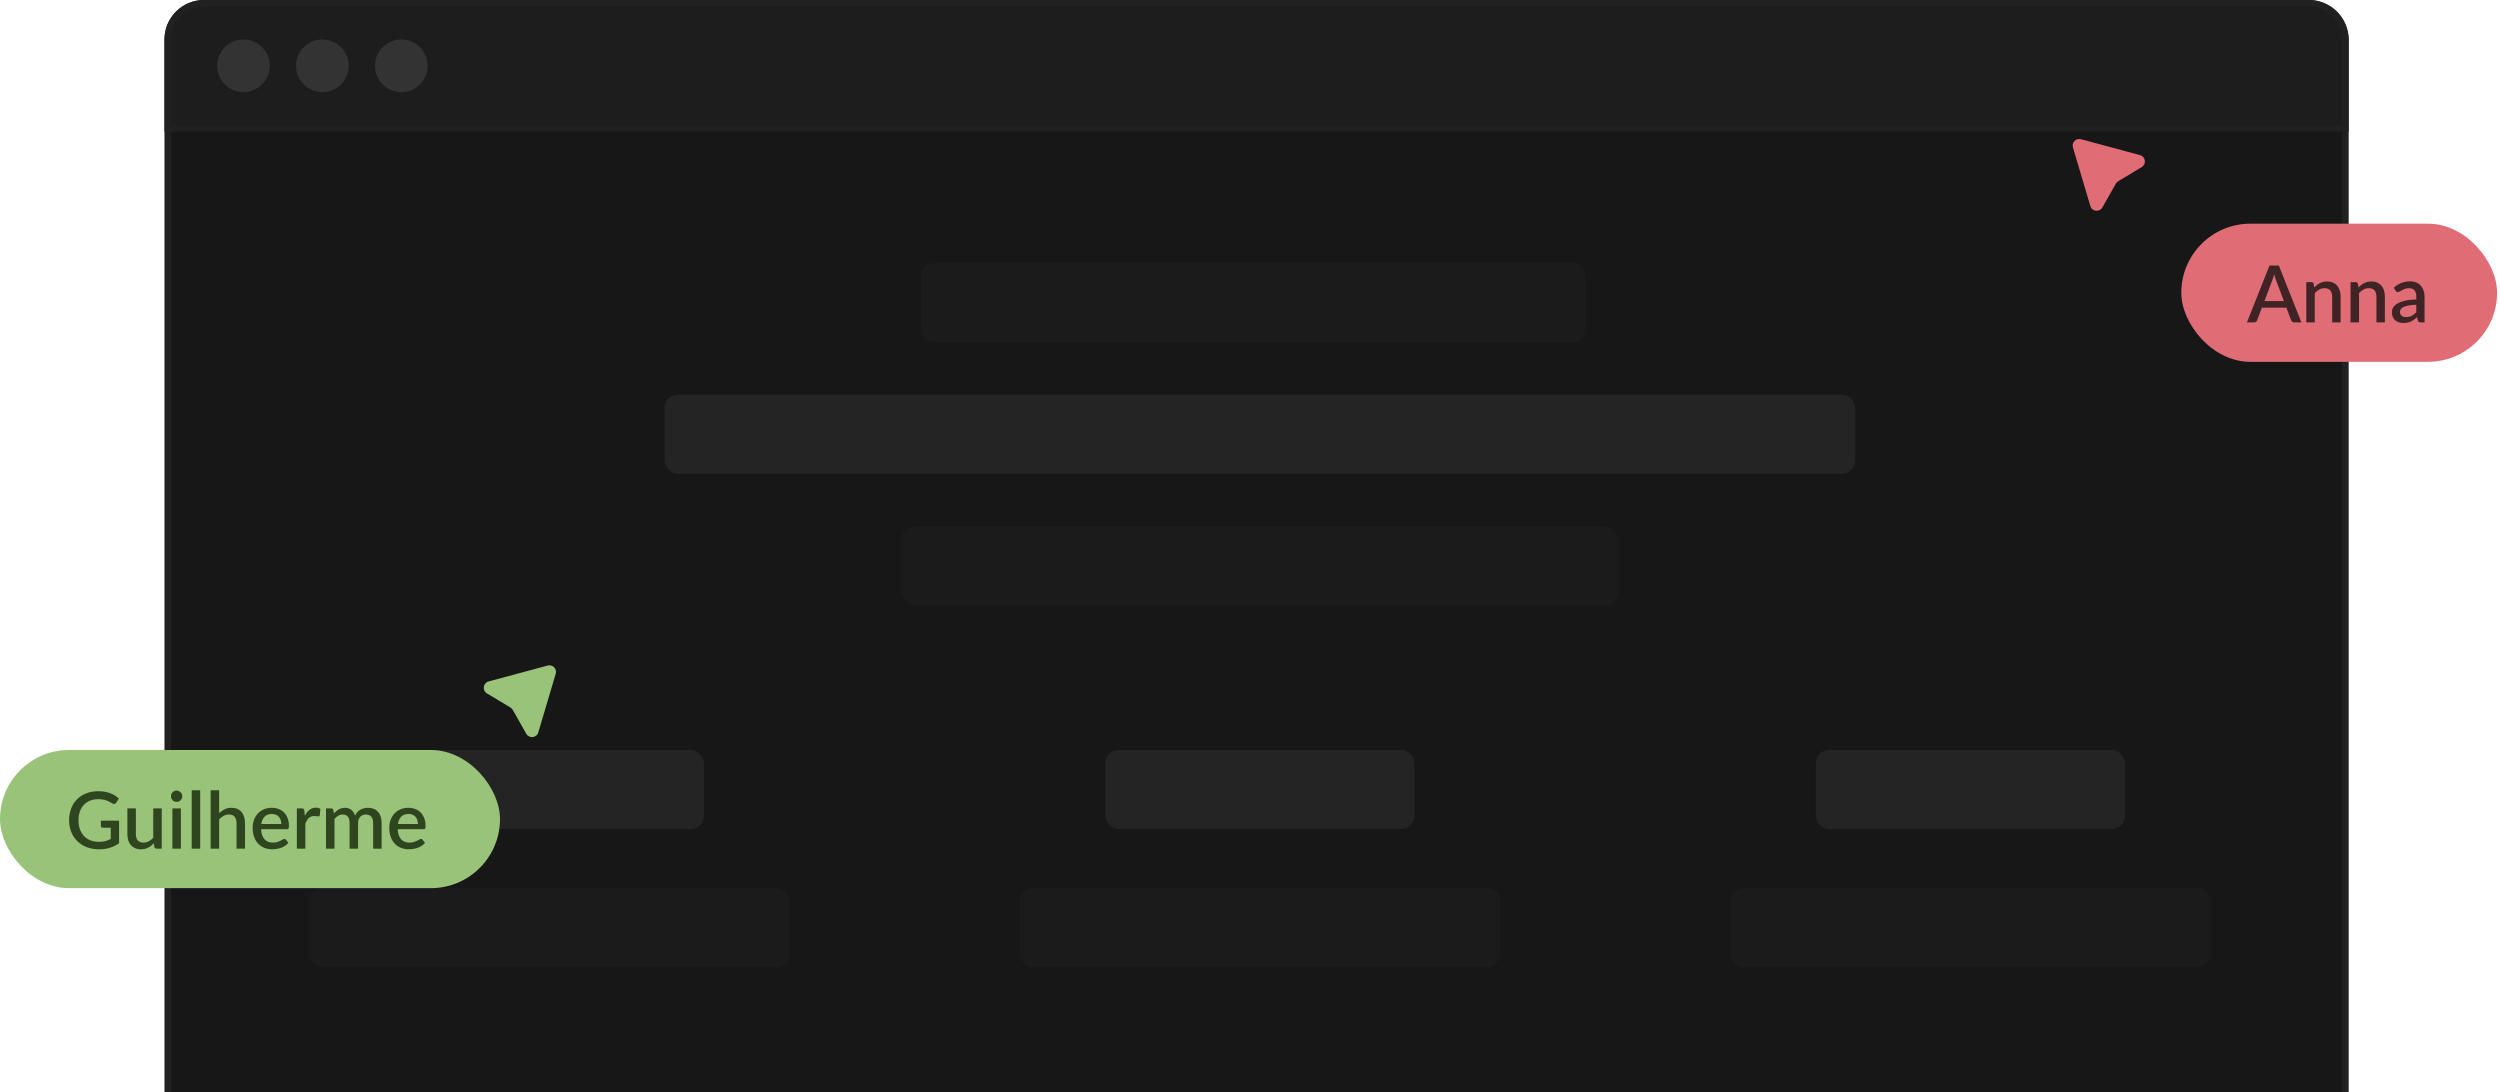 <svg width="380" height="166" viewBox="0 0 380 166" fill="none" xmlns="http://www.w3.org/2000/svg">
<rect x="25.5" y="0.5" width="331" height="222" rx="5.5" fill="#171717" stroke="#212121"/>
<path d="M25.5 6C25.5 2.962 27.962 0.5 31 0.5H351C354.038 0.5 356.5 2.962 356.5 6V19.5H25.5V6Z" fill="#1D1D1D" stroke="#212121"/>
<circle cx="37" cy="10" r="4" fill="#333333"/>
<circle cx="49" cy="10" r="4" fill="#333333"/>
<circle cx="61" cy="10" r="4" fill="#333333"/>
<rect x="140" y="40" width="101" height="12" rx="2" fill="#414141" fill-opacity="0.12"/>
<rect x="101" y="60" width="181" height="12" rx="2" fill="#242424"/>
<rect x="137" y="80" width="109" height="12" rx="2" fill="#414141" fill-opacity="0.12"/>
<rect x="276" y="114" width="47" height="12" rx="2" fill="#242424"/>
<rect x="168" y="114" width="47" height="12" rx="2" fill="#242424"/>
<rect x="60" y="114" width="47" height="12" rx="2" fill="#242424"/>
<rect x="263" y="135" width="73" height="12" rx="2" fill="#414141" fill-opacity="0.12"/>
<rect x="155" y="135" width="73" height="12" rx="2" fill="#414141" fill-opacity="0.12"/>
<rect x="47" y="135" width="73" height="12" rx="2" fill="#414141" fill-opacity="0.12"/>
<rect y="114" width="76" height="21" rx="10.5" fill="#98C379"/>
<path d="M18.1 124.746V128.166C17.24 128.786 16.24 129.096 15.1 129.096C14.4 129.096 13.766 128.988 13.198 128.772C12.634 128.552 12.152 128.248 11.752 127.86C11.352 127.468 11.044 127.002 10.828 126.462C10.612 125.922 10.504 125.328 10.504 124.68C10.504 124.028 10.608 123.432 10.816 122.892C11.024 122.348 11.322 121.882 11.71 121.494C12.098 121.102 12.566 120.8 13.114 120.588C13.662 120.372 14.278 120.264 14.962 120.264C15.31 120.264 15.632 120.292 15.928 120.348C16.228 120.4 16.506 120.474 16.762 120.57C17.018 120.666 17.254 120.782 17.47 120.918C17.686 121.054 17.884 121.206 18.064 121.374L17.662 122.016C17.598 122.116 17.516 122.178 17.416 122.202C17.316 122.226 17.208 122.202 17.092 122.13C16.976 122.062 16.852 121.99 16.72 121.914C16.592 121.838 16.444 121.768 16.276 121.704C16.108 121.636 15.914 121.582 15.694 121.542C15.474 121.498 15.214 121.476 14.914 121.476C14.458 121.476 14.046 121.552 13.678 121.704C13.314 121.852 13.002 122.066 12.742 122.346C12.482 122.622 12.282 122.958 12.142 123.354C12.002 123.75 11.932 124.192 11.932 124.68C11.932 125.196 12.006 125.658 12.154 126.066C12.302 126.47 12.512 126.814 12.784 127.098C13.056 127.378 13.384 127.592 13.768 127.74C14.156 127.888 14.588 127.962 15.064 127.962C15.42 127.962 15.736 127.924 16.012 127.848C16.292 127.772 16.566 127.666 16.834 127.53V125.814H15.628C15.536 125.814 15.464 125.79 15.412 125.742C15.36 125.69 15.334 125.624 15.334 125.544V124.746H18.1ZM24.583 122.88V129H23.803C23.631 129 23.521 128.918 23.473 128.754L23.377 128.184C23.249 128.32 23.113 128.444 22.969 128.556C22.829 128.668 22.679 128.764 22.519 128.844C22.359 128.924 22.187 128.986 22.003 129.03C21.823 129.074 21.629 129.096 21.421 129.096C21.085 129.096 20.789 129.04 20.533 128.928C20.277 128.816 20.061 128.658 19.885 128.454C19.713 128.25 19.583 128.006 19.495 127.722C19.407 127.434 19.363 127.118 19.363 126.774V122.88H20.653V126.774C20.653 127.186 20.747 127.506 20.935 127.734C21.127 127.962 21.417 128.076 21.805 128.076C22.089 128.076 22.353 128.012 22.597 127.884C22.845 127.752 23.077 127.572 23.293 127.344V122.88H24.583ZM27.493 122.88V129H26.203V122.88H27.493ZM27.709 121.032C27.709 121.148 27.685 121.258 27.637 121.362C27.593 121.466 27.531 121.558 27.451 121.638C27.371 121.714 27.277 121.776 27.169 121.824C27.065 121.868 26.953 121.89 26.833 121.89C26.717 121.89 26.607 121.868 26.503 121.824C26.403 121.776 26.315 121.714 26.239 121.638C26.163 121.558 26.101 121.466 26.053 121.362C26.009 121.258 25.987 121.148 25.987 121.032C25.987 120.912 26.009 120.8 26.053 120.696C26.101 120.592 26.163 120.502 26.239 120.426C26.315 120.346 26.403 120.284 26.503 120.24C26.607 120.192 26.717 120.168 26.833 120.168C26.953 120.168 27.065 120.192 27.169 120.24C27.277 120.284 27.371 120.346 27.451 120.426C27.531 120.502 27.593 120.592 27.637 120.696C27.685 120.8 27.709 120.912 27.709 121.032ZM30.428 120.12V129H29.138V120.12H30.428ZM33.31 123.606C33.562 123.358 33.838 123.16 34.138 123.012C34.438 122.86 34.788 122.784 35.188 122.784C35.524 122.784 35.818 122.84 36.07 122.952C36.326 123.064 36.54 123.222 36.712 123.426C36.888 123.63 37.02 123.876 37.108 124.164C37.196 124.448 37.24 124.762 37.24 125.106V129H35.956V125.106C35.956 124.694 35.86 124.374 35.668 124.146C35.48 123.918 35.192 123.804 34.804 123.804C34.516 123.804 34.248 123.87 34 124.002C33.756 124.134 33.526 124.314 33.31 124.542V129H32.02V120.12H33.31V123.606ZM42.761 125.25C42.761 125.034 42.729 124.834 42.665 124.65C42.605 124.462 42.515 124.3 42.395 124.164C42.275 124.024 42.125 123.916 41.945 123.84C41.769 123.76 41.565 123.72 41.333 123.72C40.865 123.72 40.497 123.854 40.229 124.122C39.961 124.39 39.791 124.766 39.719 125.25H42.761ZM39.683 126.042C39.699 126.39 39.753 126.692 39.845 126.948C39.937 127.2 40.059 127.41 40.211 127.578C40.367 127.746 40.551 127.872 40.763 127.956C40.979 128.036 41.219 128.076 41.483 128.076C41.735 128.076 41.953 128.048 42.137 127.992C42.321 127.932 42.481 127.868 42.617 127.8C42.753 127.728 42.869 127.664 42.965 127.608C43.061 127.548 43.149 127.518 43.229 127.518C43.333 127.518 43.413 127.558 43.469 127.638L43.835 128.112C43.683 128.292 43.511 128.444 43.319 128.568C43.127 128.692 42.923 128.794 42.707 128.874C42.491 128.95 42.269 129.004 42.041 129.036C41.813 129.072 41.591 129.09 41.375 129.09C40.951 129.09 40.557 129.02 40.193 128.88C39.833 128.736 39.519 128.526 39.251 128.25C38.987 127.974 38.779 127.632 38.627 127.224C38.479 126.816 38.405 126.346 38.405 125.814C38.405 125.39 38.471 124.994 38.603 124.626C38.739 124.258 38.931 123.938 39.179 123.666C39.431 123.394 39.735 123.18 40.091 123.024C40.451 122.864 40.857 122.784 41.309 122.784C41.685 122.784 42.033 122.846 42.353 122.97C42.673 123.09 42.949 123.268 43.181 123.504C43.413 123.74 43.593 124.03 43.721 124.374C43.853 124.714 43.919 125.102 43.919 125.538C43.919 125.738 43.897 125.872 43.853 125.94C43.809 126.008 43.729 126.042 43.613 126.042H39.683ZM46.34 124.014C46.532 123.626 46.764 123.322 47.036 123.102C47.308 122.878 47.634 122.766 48.014 122.766C48.146 122.766 48.27 122.782 48.386 122.814C48.502 122.842 48.606 122.886 48.698 122.946L48.608 123.918C48.592 123.986 48.566 124.034 48.53 124.062C48.498 124.086 48.454 124.098 48.398 124.098C48.338 124.098 48.252 124.088 48.14 124.068C48.028 124.044 47.91 124.032 47.786 124.032C47.606 124.032 47.446 124.058 47.306 124.11C47.17 124.162 47.046 124.238 46.934 124.338C46.826 124.438 46.73 124.56 46.646 124.704C46.562 124.848 46.484 125.012 46.412 125.196V129H45.122V122.88H45.872C46.008 122.88 46.102 122.906 46.154 122.958C46.206 123.006 46.242 123.092 46.262 123.216L46.34 124.014ZM49.552 129V122.88H50.332C50.508 122.88 50.62 122.962 50.668 123.126L50.752 123.66C50.864 123.532 50.98 123.416 51.1 123.312C51.22 123.204 51.348 123.112 51.484 123.036C51.624 122.956 51.772 122.894 51.928 122.85C52.088 122.806 52.26 122.784 52.444 122.784C52.64 122.784 52.82 122.812 52.984 122.868C53.148 122.924 53.292 123.004 53.416 123.108C53.544 123.212 53.654 123.338 53.746 123.486C53.838 123.634 53.914 123.8 53.974 123.984C54.066 123.772 54.182 123.59 54.322 123.438C54.462 123.286 54.618 123.162 54.79 123.066C54.962 122.97 55.144 122.9 55.336 122.856C55.532 122.808 55.73 122.784 55.93 122.784C56.258 122.784 56.55 122.836 56.806 122.94C57.066 123.044 57.284 123.196 57.46 123.396C57.64 123.592 57.776 123.834 57.868 124.122C57.96 124.41 58.006 124.738 58.006 125.106V129H56.716V125.106C56.716 124.674 56.622 124.35 56.434 124.134C56.25 123.914 55.976 123.804 55.612 123.804C55.448 123.804 55.294 123.832 55.15 123.888C55.006 123.944 54.88 124.026 54.772 124.134C54.664 124.242 54.578 124.378 54.514 124.542C54.454 124.702 54.424 124.89 54.424 125.106V129H53.134V125.106C53.134 124.658 53.044 124.33 52.864 124.122C52.684 123.91 52.42 123.804 52.072 123.804C51.832 123.804 51.61 123.866 51.406 123.99C51.202 124.11 51.014 124.276 50.842 124.488V129H49.552ZM63.527 125.25C63.527 125.034 63.495 124.834 63.431 124.65C63.371 124.462 63.281 124.3 63.161 124.164C63.041 124.024 62.891 123.916 62.711 123.84C62.535 123.76 62.331 123.72 62.099 123.72C61.631 123.72 61.263 123.854 60.995 124.122C60.727 124.39 60.557 124.766 60.485 125.25H63.527ZM60.449 126.042C60.465 126.39 60.519 126.692 60.611 126.948C60.703 127.2 60.825 127.41 60.977 127.578C61.133 127.746 61.317 127.872 61.529 127.956C61.745 128.036 61.985 128.076 62.249 128.076C62.501 128.076 62.719 128.048 62.903 127.992C63.087 127.932 63.247 127.868 63.383 127.8C63.519 127.728 63.635 127.664 63.731 127.608C63.827 127.548 63.915 127.518 63.995 127.518C64.099 127.518 64.179 127.558 64.235 127.638L64.601 128.112C64.449 128.292 64.277 128.444 64.085 128.568C63.893 128.692 63.689 128.794 63.473 128.874C63.257 128.95 63.035 129.004 62.807 129.036C62.579 129.072 62.357 129.09 62.141 129.09C61.717 129.09 61.323 129.02 60.959 128.88C60.599 128.736 60.285 128.526 60.017 128.25C59.753 127.974 59.545 127.632 59.393 127.224C59.245 126.816 59.171 126.346 59.171 125.814C59.171 125.39 59.237 124.994 59.369 124.626C59.505 124.258 59.697 123.938 59.945 123.666C60.197 123.394 60.501 123.18 60.857 123.024C61.217 122.864 61.623 122.784 62.075 122.784C62.451 122.784 62.799 122.846 63.119 122.97C63.439 123.09 63.715 123.268 63.947 123.504C64.179 123.74 64.359 124.03 64.487 124.374C64.619 124.714 64.685 125.102 64.685 125.538C64.685 125.738 64.663 125.872 64.619 125.94C64.575 126.008 64.495 126.042 64.379 126.042H60.449Z" fill="#2F451F"/>
<path d="M83.25 101.161L74.271 103.577C73.42 103.806 73.26 104.946 74.016 105.4L77.586 107.544C77.733 107.633 77.856 107.759 77.941 107.909L79.992 111.532C80.427 112.3 81.57 112.17 81.821 111.324L84.469 102.411C84.691 101.661 84.006 100.957 83.25 101.161Z" fill="#98C379"/>
<rect x="331.555" y="34" width="48" height="21" rx="10.5" fill="#E06C75"/>
<path d="M347.153 45.76L345.965 42.604C345.869 42.36 345.771 42.05 345.671 41.674C345.627 41.862 345.579 42.036 345.527 42.196C345.475 42.352 345.427 42.49 345.383 42.61L344.195 45.76H347.153ZM349.811 49H348.725C348.601 49 348.501 48.97 348.425 48.91C348.349 48.846 348.291 48.768 348.251 48.676L347.531 46.768H343.811L343.091 48.676C343.059 48.756 343.003 48.83 342.923 48.898C342.843 48.966 342.743 49 342.623 49H341.537L344.963 40.36H346.385L349.811 49ZM351.762 43.69C351.894 43.554 352.03 43.432 352.17 43.324C352.314 43.212 352.466 43.116 352.626 43.036C352.786 42.956 352.956 42.894 353.136 42.85C353.316 42.806 353.512 42.784 353.724 42.784C354.06 42.784 354.354 42.84 354.606 42.952C354.862 43.064 355.076 43.222 355.248 43.426C355.424 43.63 355.556 43.876 355.644 44.164C355.732 44.448 355.776 44.762 355.776 45.106V49H354.492V45.106C354.492 44.694 354.396 44.374 354.204 44.146C354.016 43.918 353.728 43.804 353.34 43.804C353.052 43.804 352.784 43.87 352.536 44.002C352.292 44.134 352.062 44.314 351.846 44.542V49H350.556V42.88H351.336C351.512 42.88 351.624 42.962 351.672 43.126L351.762 43.69ZM358.488 43.69C358.62 43.554 358.756 43.432 358.896 43.324C359.04 43.212 359.192 43.116 359.352 43.036C359.512 42.956 359.682 42.894 359.862 42.85C360.042 42.806 360.238 42.784 360.45 42.784C360.786 42.784 361.08 42.84 361.332 42.952C361.588 43.064 361.802 43.222 361.974 43.426C362.15 43.63 362.282 43.876 362.37 44.164C362.458 44.448 362.502 44.762 362.502 45.106V49H361.218V45.106C361.218 44.694 361.122 44.374 360.93 44.146C360.742 43.918 360.454 43.804 360.066 43.804C359.778 43.804 359.51 43.87 359.262 44.002C359.018 44.134 358.788 44.314 358.572 44.542V49H357.282V42.88H358.062C358.238 42.88 358.35 42.962 358.398 43.126L358.488 43.69ZM367.279 46.324C366.819 46.34 366.431 46.378 366.115 46.438C365.799 46.494 365.543 46.568 365.347 46.66C365.151 46.748 365.009 46.854 364.921 46.978C364.837 47.102 364.795 47.238 364.795 47.386C364.795 47.53 364.817 47.654 364.861 47.758C364.909 47.858 364.973 47.942 365.053 48.01C365.137 48.074 365.233 48.122 365.341 48.154C365.453 48.182 365.575 48.196 365.707 48.196C366.043 48.196 366.331 48.134 366.571 48.01C366.815 47.882 367.051 47.698 367.279 47.458V46.324ZM363.859 43.732C364.551 43.088 365.375 42.766 366.331 42.766C366.683 42.766 366.995 42.824 367.267 42.94C367.543 43.052 367.773 43.212 367.957 43.42C368.145 43.628 368.287 43.876 368.383 44.164C368.483 44.448 368.533 44.764 368.533 45.112V49H367.957C367.833 49 367.739 48.982 367.675 48.946C367.611 48.906 367.557 48.828 367.513 48.712L367.387 48.214C367.231 48.354 367.077 48.48 366.925 48.592C366.773 48.7 366.615 48.792 366.451 48.868C366.291 48.944 366.117 49 365.929 49.036C365.745 49.076 365.541 49.096 365.317 49.096C365.069 49.096 364.837 49.062 364.621 48.994C364.409 48.926 364.225 48.824 364.069 48.688C363.913 48.548 363.789 48.376 363.697 48.172C363.609 47.968 363.565 47.728 363.565 47.452C363.565 47.216 363.627 46.986 363.751 46.762C363.879 46.538 364.087 46.338 364.375 46.162C364.667 45.982 365.049 45.834 365.521 45.718C365.997 45.602 366.583 45.536 367.279 45.52V45.112C367.279 44.672 367.185 44.344 366.997 44.128C366.809 43.912 366.533 43.804 366.169 43.804C365.921 43.804 365.713 43.836 365.545 43.9C365.377 43.96 365.231 44.026 365.107 44.098C364.983 44.17 364.873 44.238 364.777 44.302C364.681 44.362 364.579 44.392 364.471 44.392C364.383 44.392 364.307 44.37 364.243 44.326C364.183 44.278 364.133 44.22 364.093 44.152L363.859 43.732Z" fill="#402325"/>
<path d="M316.305 21.161L325.283 23.577C326.135 23.806 326.295 24.946 325.539 25.4L321.969 27.544C321.821 27.633 321.699 27.759 321.614 27.909L319.562 31.532C319.128 32.3 317.985 32.17 317.734 31.324L315.086 22.411C314.863 21.661 315.549 20.957 316.305 21.161Z" fill="#E06C75"/>
</svg>
